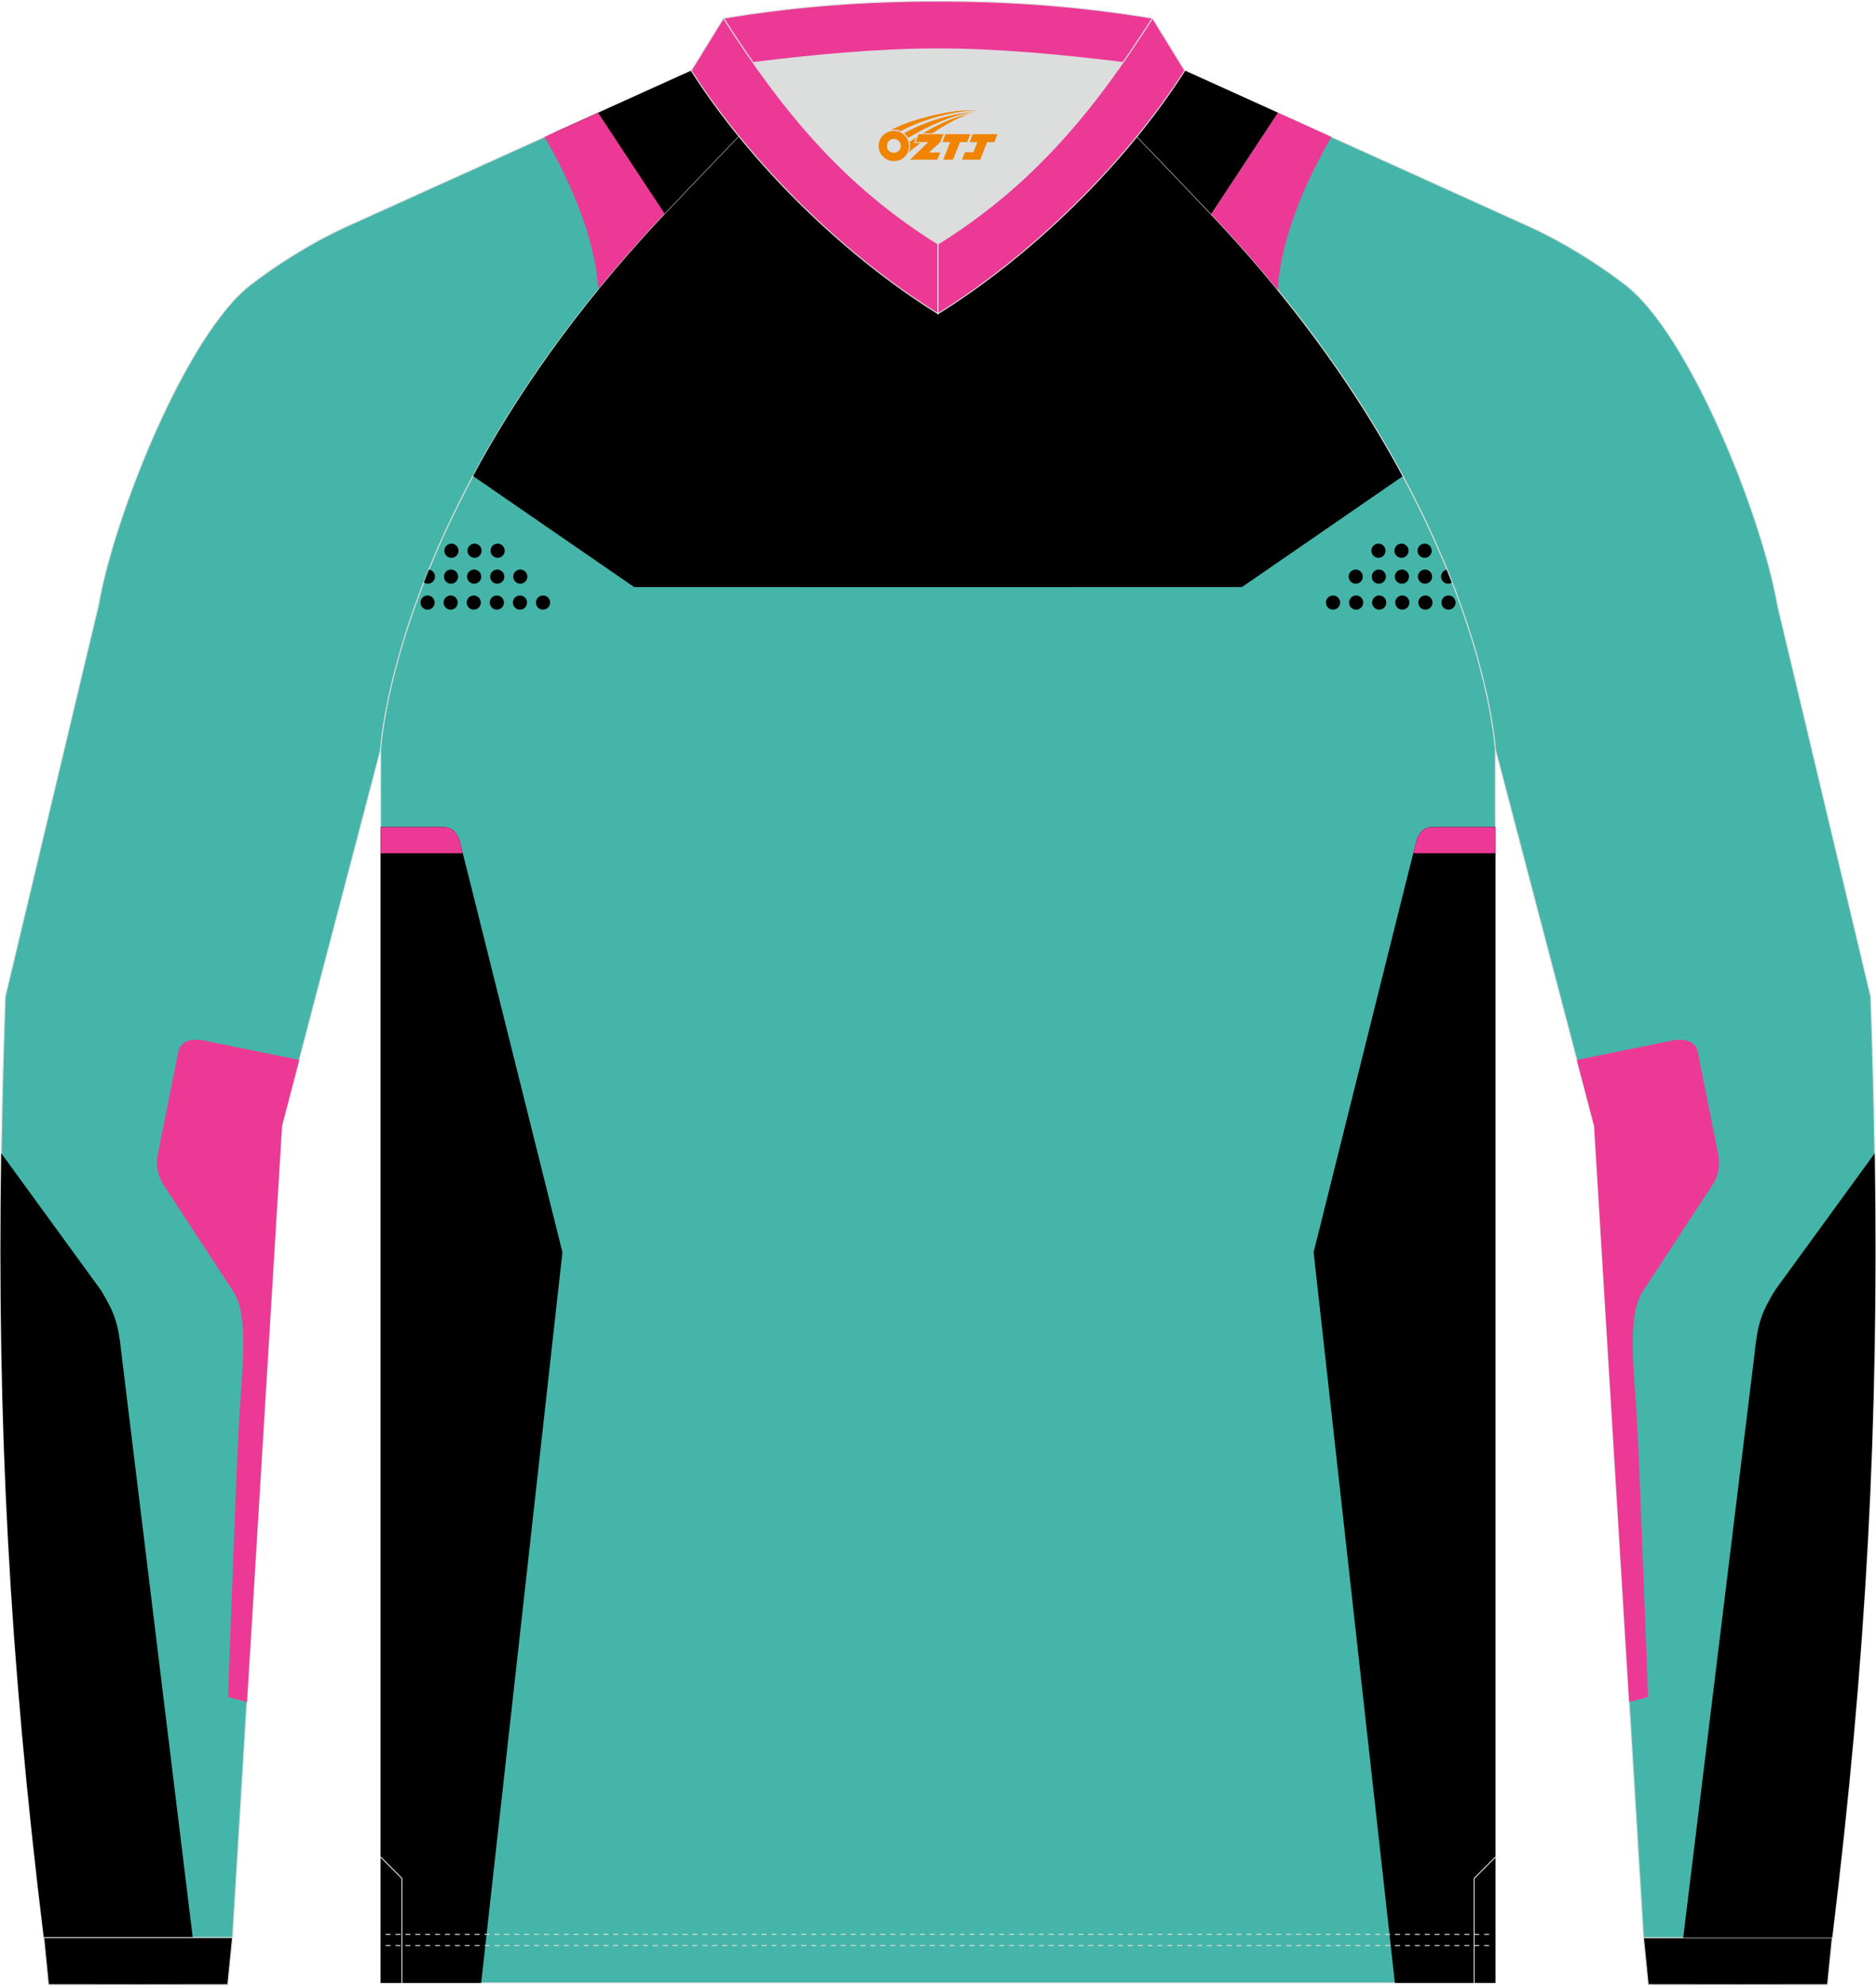 <?xml version="1.0" encoding="utf-8"?>
<!-- Generator: Adobe Illustrator 24.0.1, SVG Export Plug-In . SVG Version: 6.00 Build 0)  -->
<svg xmlns="http://www.w3.org/2000/svg" xmlns:xlink="http://www.w3.org/1999/xlink" version="1.1" id="图层_1" x="0px" y="0px" width="379.5px" height="401.5px" viewBox="0 0 379.12 400.82" enable-background="new 0 0 379.12 400.82" xml:space="preserve">
<g>
	
		<path fill-rule="evenodd" clip-rule="evenodd" fill="#45B5A9" stroke="#DCDDDD" stroke-width="0.2" stroke-miterlimit="22.926" d="   M149.36,27.43c-7.01,7.27-13.64,14.23-15.79,16.52c-54.02,57.62-56.65,107.3-56.65,107.3l-19.95,76.01L47,391.19H8.85   C0.61,323.83-1.36,269.77,1.07,201.13l18.85-79.1c3.08-17.85,17.7-54.67,30.79-64.71c4.92-3.78,12.03-8.42,19.65-11.86l69.34-31.34   C142.56,18.6,145.81,23.07,149.36,27.43z"/>
	<g>
		<path fill-rule="evenodd" clip-rule="evenodd" fill="#EC3995" d="M60.47,213.94l-18.75-3.82c0,0-4.97-1.41-5.7,2.25l-4.19,20.92    c0,0-0.61,3.07,1.15,5.76l14.19,21.67c3.27,4.99,1.67,16.54,1.13,26.29c-0.54,9.75-2.22,55.6-2.22,55.6l3.83,1.02l7.08-116.37    L60.47,213.94z"/>
		<path fill-rule="evenodd" clip-rule="evenodd" d="M20.35,260.38l-20.1-27.6c-0.83,54.46,1.66,101.72,8.6,158.4h30.1L24.49,272.82    C23.92,267.15,23.08,264.83,20.35,260.38z"/>
		<path fill-rule="evenodd" clip-rule="evenodd" d="M112.02,26.63l16.3,23.08c1.7-1.91,3.44-3.83,5.25-5.76    c2.15-2.29,8.78-9.25,15.79-16.52c-3.55-4.36-6.8-8.83-9.66-13.31L112.02,26.63z"/>
		<path fill-rule="evenodd" clip-rule="evenodd" fill="#EC3995" d="M110.07,27.51c5.21,9.09,10.19,20.31,10.86,30.89    c3.87-4.74,8.07-9.57,12.65-14.45l0.8-0.85l-13.51-20.47L110.07,27.51z"/>
	</g>
	
		<path fill-rule="evenodd" clip-rule="evenodd" fill="#45B5A9" stroke="#DCDDDD" stroke-width="0.2" stroke-miterlimit="22.926" d="   M302.21,400.35H189.56H76.92v-249.1c0,0,2.63-49.68,56.65-107.31c2.15-2.29,8.78-9.25,15.79-16.52   c11.34,13.93,25.73,26.78,40.2,35.79c14.47-9.01,28.86-21.87,40.2-35.79c7.01,7.27,13.65,14.23,15.79,16.52   c54.03,57.62,56.66,107.31,56.66,107.31V400.35z"/>
	<g>
		<g>
			<g>
				<path fill-rule="evenodd" clip-rule="evenodd" d="M269.39,120.13c0.79,0,1.43,0.64,1.43,1.43s-0.64,1.43-1.43,1.43      c-0.79,0-1.43-0.64-1.43-1.43C267.96,120.77,268.6,120.13,269.39,120.13z"/>
				<path fill-rule="evenodd" clip-rule="evenodd" d="M274.06,120.13c0.79,0,1.43,0.64,1.43,1.43s-0.64,1.43-1.43,1.43      c-0.79,0-1.43-0.64-1.43-1.43S273.27,120.13,274.06,120.13z"/>
				<path fill-rule="evenodd" clip-rule="evenodd" d="M278.72,120.13c0.79,0,1.43,0.64,1.43,1.43s-0.64,1.43-1.43,1.43      c-0.79,0-1.43-0.64-1.43-1.43S277.93,120.13,278.72,120.13z"/>
				<path fill-rule="evenodd" clip-rule="evenodd" d="M283.39,120.13c0.79,0,1.43,0.64,1.43,1.43s-0.64,1.43-1.43,1.43      c-0.79,0-1.43-0.64-1.43-1.43C281.96,120.77,282.6,120.13,283.39,120.13z"/>
				<path fill-rule="evenodd" clip-rule="evenodd" d="M288.06,120.13c0.79,0,1.43,0.64,1.43,1.43s-0.64,1.43-1.43,1.43      c-0.79,0-1.43-0.64-1.43-1.43S287.27,120.13,288.06,120.13z"/>
				<path fill-rule="evenodd" clip-rule="evenodd" d="M292.73,120.13c0.79,0,1.43,0.64,1.43,1.43s-0.64,1.43-1.43,1.43      c-0.79,0-1.43-0.64-1.43-1.43C291.3,120.77,291.94,120.13,292.73,120.13z"/>
			</g>
			<g>
				<path fill-rule="evenodd" clip-rule="evenodd" d="M273.98,114.89c0.79,0,1.43,0.64,1.43,1.43s-0.64,1.43-1.43,1.43      c-0.79,0-1.43-0.64-1.43-1.43C272.55,115.54,273.19,114.89,273.98,114.89z"/>
				<path fill-rule="evenodd" clip-rule="evenodd" d="M278.64,114.89c0.79,0,1.43,0.64,1.43,1.43s-0.64,1.43-1.43,1.43      c-0.79,0-1.43-0.64-1.43-1.43C277.22,115.54,277.86,114.89,278.64,114.89z"/>
				<path fill-rule="evenodd" clip-rule="evenodd" d="M283.31,114.89c0.79,0,1.43,0.64,1.43,1.43s-0.64,1.43-1.43,1.43      c-0.79,0-1.43-0.64-1.43-1.43C281.88,115.54,282.52,114.89,283.31,114.89z"/>
				<path fill-rule="evenodd" clip-rule="evenodd" d="M287.98,114.89c0.79,0,1.43,0.64,1.43,1.43s-0.64,1.43-1.43,1.43      c-0.79,0-1.43-0.64-1.43-1.43C286.55,115.54,287.19,114.89,287.98,114.89z"/>
				<path fill-rule="evenodd" clip-rule="evenodd" d="M293.48,117.48c-0.23,0.17-0.52,0.27-0.83,0.27c-0.79,0-1.43-0.64-1.43-1.43      c0-0.72,0.54-1.32,1.23-1.42C292.81,115.78,293.15,116.64,293.48,117.48z"/>
			</g>
			<g>
				<path fill-rule="evenodd" clip-rule="evenodd" d="M278.57,109.66c0.79,0,1.43,0.64,1.43,1.43s-0.64,1.43-1.43,1.43      c-0.79,0-1.43-0.64-1.43-1.43S277.78,109.66,278.57,109.66z"/>
				<path fill-rule="evenodd" clip-rule="evenodd" d="M283.23,109.66c0.79,0,1.43,0.64,1.43,1.43s-0.64,1.43-1.43,1.43      c-0.79,0-1.43-0.64-1.43-1.43C281.8,110.3,282.44,109.66,283.23,109.66z"/>
				<path fill-rule="evenodd" clip-rule="evenodd" d="M287.9,109.66c0.79,0,1.43,0.64,1.43,1.43s-0.64,1.43-1.43,1.43      c-0.79,0-1.43-0.64-1.43-1.43S287.11,109.66,287.9,109.66z"/>
			</g>
		</g>
		<g>
			<g>
				<path fill-rule="evenodd" clip-rule="evenodd" d="M109.74,120.13c-0.79,0-1.43,0.64-1.43,1.43s0.64,1.43,1.43,1.43      s1.43-0.64,1.43-1.43S110.53,120.13,109.74,120.13z"/>
				<path fill-rule="evenodd" clip-rule="evenodd" d="M105.08,120.13c-0.79,0-1.43,0.64-1.43,1.43s0.64,1.43,1.43,1.43      s1.43-0.64,1.43-1.43S105.86,120.13,105.08,120.13z"/>
				<path fill-rule="evenodd" clip-rule="evenodd" d="M100.41,120.13c-0.79,0-1.43,0.64-1.43,1.43s0.64,1.43,1.43,1.43      s1.43-0.64,1.43-1.43C101.84,120.77,101.2,120.13,100.41,120.13z"/>
				<path fill-rule="evenodd" clip-rule="evenodd" d="M95.74,120.13c-0.79,0-1.43,0.64-1.43,1.43s0.64,1.43,1.43,1.43      s1.43-0.64,1.43-1.43S96.53,120.13,95.74,120.13z"/>
				<path fill-rule="evenodd" clip-rule="evenodd" d="M91.07,120.13c-0.79,0-1.43,0.64-1.43,1.43s0.64,1.43,1.43,1.43      s1.43-0.64,1.43-1.43S91.86,120.13,91.07,120.13z"/>
				<path fill-rule="evenodd" clip-rule="evenodd" d="M86.41,120.13c-0.79,0-1.43,0.64-1.43,1.43s0.64,1.43,1.43,1.43      s1.43-0.64,1.43-1.43C87.83,120.77,87.19,120.13,86.41,120.13z"/>
			</g>
			<g>
				<path fill-rule="evenodd" clip-rule="evenodd" d="M105.15,114.89c-0.79,0-1.43,0.64-1.43,1.43s0.64,1.43,1.43,1.43      s1.43-0.64,1.43-1.43C106.58,115.54,105.94,114.89,105.15,114.89z"/>
				<path fill-rule="evenodd" clip-rule="evenodd" d="M100.49,114.89c-0.79,0-1.43,0.64-1.43,1.43s0.64,1.43,1.43,1.43      s1.43-0.64,1.43-1.43C101.92,115.54,101.28,114.89,100.49,114.89z"/>
				<path fill-rule="evenodd" clip-rule="evenodd" d="M95.82,114.89c-0.79,0-1.43,0.64-1.43,1.43s0.64,1.43,1.43,1.43      s1.43-0.64,1.43-1.43C97.25,115.54,96.61,114.89,95.82,114.89z"/>
				<path fill-rule="evenodd" clip-rule="evenodd" d="M91.15,114.89c-0.79,0-1.43,0.64-1.43,1.43s0.64,1.43,1.43,1.43      s1.43-0.64,1.43-1.43C92.58,115.54,91.94,114.89,91.15,114.89z"/>
				<path fill-rule="evenodd" clip-rule="evenodd" d="M85.65,117.48c0.23,0.17,0.52,0.27,0.83,0.27c0.79,0,1.43-0.64,1.43-1.43      c0-0.72-0.54-1.32-1.23-1.42C86.32,115.78,85.98,116.64,85.65,117.48z"/>
			</g>
			<g>
				<path fill-rule="evenodd" clip-rule="evenodd" d="M100.57,109.66c-0.79,0-1.43,0.64-1.43,1.43s0.64,1.43,1.43,1.43      s1.43-0.64,1.43-1.43C101.99,110.3,101.35,109.66,100.57,109.66z"/>
				<path fill-rule="evenodd" clip-rule="evenodd" d="M95.9,109.66c-0.79,0-1.43,0.64-1.43,1.43s0.64,1.43,1.43,1.43      s1.43-0.64,1.43-1.43S96.69,109.66,95.9,109.66z"/>
				<path fill-rule="evenodd" clip-rule="evenodd" d="M91.23,109.66c-0.79,0-1.43,0.64-1.43,1.43s0.64,1.43,1.43,1.43      s1.43-0.64,1.43-1.43S92.02,109.66,91.23,109.66z"/>
			</g>
		</g>
		<path fill-rule="evenodd" clip-rule="evenodd" d="M265.47,252.78l18.09-72.45l2.67-10.61c0,0,0.64-2.83,3.21-2.83h12.77v233.45    h-20.32L265.47,252.78z"/>
		<path fill-rule="evenodd" clip-rule="evenodd" fill="#EC3995" d="M285.61,172.19l0.62-2.46c0,0,0.64-2.83,3.21-2.83h12.77v5.29    L285.61,172.19L285.61,172.19z"/>
		<g>
			<g>
				<g>
					<defs>
						<path id="SVGID_1_" d="M285.61,172.19l0.62-2.46c0,0,0.64-2.83,3.21-2.83h12.77v5.29L285.61,172.19L285.61,172.19z"/>
					</defs>
					<clipPath id="SVGID_2_">
						<use xlink:href="#SVGID_1_" overflow="visible"/>
					</clipPath>
					<g clip-path="url(#SVGID_2_)">
						<g>
							<path fill-rule="evenodd" clip-rule="evenodd" fill="#EC3995" d="M333.94,226.13l-5.56-7.49v9.85         c0.05,1.04-0.36,3.36,5.56,3.36V226.13z"/>
							<path fill-rule="evenodd" clip-rule="evenodd" fill="#EC3995" d="M333.94,234.29c0,0-3.97,0.24-5.56-1.46v6.77         c0,0-0.38,6.86,5.56,7.25V234.29z"/>
						</g>
					</g>
				</g>
			</g>
		</g>
		<path fill-rule="evenodd" clip-rule="evenodd" d="M113.66,252.78l-18.09-72.45l-2.67-10.61c0,0-0.64-2.83-3.21-2.83H76.92v233.46    h20.32L113.66,252.78z"/>
		<path fill-rule="evenodd" clip-rule="evenodd" d="M216.57,41.81v76.62h-88.42L95.6,96.01c8.37-15.58,20.47-33.4,37.96-52.07    c2.15-2.29,8.78-9.25,15.79-16.52c11.34,13.93,25.73,26.78,40.2,35.79C198.86,57.42,208.13,50.04,216.57,41.81z"/>
		<path fill-rule="evenodd" clip-rule="evenodd" d="M162.56,41.83v76.6h88.42l32.55-22.42c-8.37-15.58-20.48-33.41-37.97-52.07    c-2.14-2.29-8.78-9.25-15.79-16.52c-11.34,13.92-25.73,26.78-40.2,35.79C180.27,57.42,171,50.05,162.56,41.83z"/>
		<path fill-rule="evenodd" clip-rule="evenodd" fill="#EC3995" d="M93.52,172.19l-0.62-2.46c0,0-0.64-2.83-3.21-2.83H76.92v5.29    L93.52,172.19L93.52,172.19z"/>
		<g>
			<g>
				<g>
					<defs>
						<path id="SVGID_3_" d="M93.52,172.19l-0.62-2.46c0,0-0.64-2.83-3.21-2.83H76.92v5.29L93.52,172.19L93.52,172.19z"/>
					</defs>
					<clipPath id="SVGID_4_">
						<use xlink:href="#SVGID_3_" overflow="visible"/>
					</clipPath>
					<g clip-path="url(#SVGID_4_)">
						<g>
							<path fill-rule="evenodd" clip-rule="evenodd" fill="#EC3995" d="M45.19,226.13l5.56-7.49v9.85         c-0.05,1.04,0.36,3.36-5.56,3.36V226.13z"/>
							<path fill-rule="evenodd" clip-rule="evenodd" fill="#EC3995" d="M45.19,234.29c0,0,3.97,0.24,5.56-1.46v6.77         c0,0,0.38,6.86-5.56,7.25V234.29z"/>
						</g>
					</g>
				</g>
			</g>
		</g>
	</g>
	<path fill-rule="evenodd" clip-rule="evenodd" fill="#DCDDDD" d="M189.56,49.14c15.89-9.89,27.13-21.97,37.39-36.65   c-12.7-1.56-25.43-2.75-37.39-2.75c-11.97,0-24.7,1.19-37.39,2.75C162.44,27.17,173.67,39.25,189.56,49.14z"/>
	
		<path fill-rule="evenodd" clip-rule="evenodd" fill="#EC3995" stroke="#DCDDDD" stroke-width="0.2" stroke-linejoin="bevel" stroke-miterlimit="22.926" d="   M226.96,12.49c2.01-2.88,3.99-5.86,5.96-8.94c-15.12-2.5-28.9-3.45-43.35-3.45c-14.45,0-28.23,0.95-43.35,3.45   c1.97,3.08,3.94,6.06,5.96,8.94c12.7-1.56,25.43-2.75,37.39-2.75S214.26,10.93,226.96,12.49z"/>
	<path fill-rule="evenodd" clip-rule="evenodd" stroke="#DCDDDD" stroke-width="0.2" stroke-miterlimit="22.926" d="M46.99,391.19   l-0.95,9.51c-12.08,0.03-24.17,0.03-36.25,0l-0.94-9.51C21.56,391.19,34.28,391.19,46.99,391.19z"/>
	<path fill-rule="evenodd" clip-rule="evenodd" stroke="#DCDDDD" stroke-width="0.2" stroke-miterlimit="22.926" d="M332.13,391.19   l0.95,9.51c12.08,0.03,24.17,0.03,36.25,0l0.95-9.51C357.56,391.19,344.85,391.19,332.13,391.19z"/>
	<g>
		
			<path fill="none" stroke="#DCDDDD" stroke-width="0.2" stroke-linejoin="bevel" stroke-miterlimit="22.926" stroke-dasharray="1,1" d="    M77.93,392.8c74.51,0,149.01,0,223.51,0"/>
		
			<path fill="none" stroke="#DCDDDD" stroke-width="0.2" stroke-linejoin="bevel" stroke-miterlimit="22.926" stroke-dasharray="1,1" d="    M77.93,390.55c74.51,0,149.01,0,223.51,0"/>
	</g>
	<polyline fill="none" stroke="#DCDDDD" stroke-width="0.2" stroke-miterlimit="22.926" points="81.22,400.4 81.22,379.23    76.92,374.93  "/>
	<polyline fill="none" stroke="#DCDDDD" stroke-width="0.2" stroke-miterlimit="22.926" points="297.91,400.4 297.91,379.23    302.21,374.93  "/>
	<path fill="#45B5A9" stroke="#DCDDDD" stroke-width="0.2" stroke-miterlimit="22.926" d="M229.76,27.43   c7.01,7.27,13.64,14.23,15.79,16.52c54.03,57.62,56.66,107.31,56.66,107.31l19.95,76.01l9.97,163.93h38.14   c8.23-67.36,10.21-121.42,7.78-190.06l-18.85-79.1c-3.08-17.85-17.7-54.67-30.79-64.71c-4.92-3.78-12.03-8.42-19.65-11.86   l-69.33-31.36C236.57,18.6,233.32,23.07,229.76,27.43z"/>
	
	
		<path fill-rule="evenodd" clip-rule="evenodd" fill="#EC3995" stroke="#DCDDDD" stroke-width="0.2" stroke-miterlimit="22.926" d="   M146.21,3.55l-6.52,10.57c12,18.8,30.86,37.28,49.87,49.1V49.14C170.56,37.31,158.21,22.35,146.21,3.55z"/>
	<path d="M354.63,272.82L340.16,391.2h30.11c6.93-56.68,9.42-103.95,8.59-158.41l-20.09,27.59   C356.04,264.83,355.2,267.15,354.63,272.82z"/>
	<path fill="#EC3995" d="M330.83,287.01c-0.54-9.75-2.14-21.3,1.13-26.29l14.19-21.67c1.76-2.69,1.15-5.76,1.15-5.76l-4.19-20.92   c-0.73-3.66-5.7-2.25-5.7-2.25l-18.75,3.82l3.5,13.33l7.08,116.35l3.81-1.01C333.05,342.61,331.37,296.76,330.83,287.01z"/>
	<path d="M239.43,14.11c-2.86,4.49-6.11,8.96-9.67,13.32c6.3,6.54,12.29,12.81,15,15.68l13.51-20.48L239.43,14.11z"/>
	<path fill="#EC3995" d="M258.27,22.63l-13.51,20.48c0.3,0.32,0.58,0.61,0.79,0.84c4.58,4.88,8.77,9.7,12.64,14.44   c0.67-10.57,5.65-21.8,10.86-30.88L258.27,22.63z"/>
	
		<path fill-rule="evenodd" clip-rule="evenodd" fill="#EC3995" stroke="#DCDDDD" stroke-width="0.2" stroke-miterlimit="22.926" d="   M232.91,3.55l6.52,10.57c-12,18.8-30.86,37.28-49.87,49.1V49.14C208.57,37.31,220.92,22.35,232.91,3.55z"/>
</g>
<g id="图层_x0020_1">
	<path fill="#F08300" d="M177.75,30.37c0.416,1.136,1.472,1.984,2.752,2.032c0.144,0,0.304,0,0.448-0.016h0.016   c0.016,0,0.064,0,0.128-0.016c0.032,0,0.048-0.016,0.08-0.016c0.064-0.016,0.144-0.032,0.224-0.048c0.016,0,0.016,0,0.032,0   c0.192-0.048,0.4-0.112,0.576-0.208c0.192-0.096,0.4-0.224,0.608-0.384c0.672-0.56,1.104-1.408,1.104-2.352   c0-0.224-0.032-0.448-0.08-0.672l0,0C183.59,28.49,183.54,28.32,183.46,28.14C182.99,27.05,181.91,26.29,180.64,26.29C178.95,26.29,177.57,27.66,177.57,29.36C177.57,29.71,177.63,30.05,177.75,30.37L177.75,30.37L177.75,30.37z M182.05,29.39L182.05,29.39C182.02,30.17,181.36,30.77,180.58,30.73C179.79,30.7,179.2,30.05,179.23,29.26c0.032-0.784,0.688-1.376,1.472-1.344   C181.47,27.95,182.08,28.62,182.05,29.39L182.05,29.39z"/>
	<polygon fill="#F08300" points="196.08,26.97 ,195.44,28.56 ,194,28.56 ,192.58,32.11 ,190.63,32.11 ,192.03,28.56 ,190.45,28.56    ,191.09,26.97"/>
	<path fill="#F08300" d="M198.05,22.24c-1.008-0.096-3.024-0.144-5.056,0.112c-2.416,0.304-5.152,0.912-7.616,1.664   C183.33,24.62,181.46,25.34,180.11,26.11C180.31,26.08,180.5,26.06,180.69,26.06c0.48,0,0.944,0.112,1.36,0.288   C186.15,24.03,193.35,21.98,198.05,22.24L198.05,22.24L198.05,22.24z"/>
	<path fill="#F08300" d="M183.52,27.71c4-2.368,8.88-4.672,13.488-5.248c-4.608,0.288-10.224,2-14.288,4.304   C183.04,27.02,183.31,27.34,183.52,27.71C183.52,27.71,183.52,27.71,183.52,27.71z"/>
	<polygon fill="#F08300" points="201.57,26.97 ,200.95,28.56 ,199.49,28.56 ,198.08,32.11 ,197.62,32.11 ,196.11,32.11 ,194.42,32.11    ,195.01,30.61 ,196.72,30.61 ,197.54,28.56 ,195.95,28.56 ,196.59,26.97"/>
	<polygon fill="#F08300" points="190.66,26.97 ,190.02,28.56 ,187.73,30.67 ,189.99,30.67 ,189.41,32.11 ,183.92,32.11 ,187.59,28.56    ,185.01,28.56 ,185.65,26.97"/>
	<path fill="#F08300" d="M195.94,22.83c-3.376,0.752-6.464,2.192-9.424,3.952h1.888C190.83,25.21,193.17,23.78,195.94,22.83z    M185.14,27.65C184.51,28.03,184.45,28.08,183.84,28.49c0.064,0.256,0.112,0.544,0.112,0.816c0,0.496-0.112,0.976-0.32,1.392   c0.176-0.16,0.32-0.304,0.432-0.4c0.272-0.24,0.768-0.64,1.6-1.296l0.32-0.256H184.66l0,0L185.14,27.65L185.14,27.65L185.14,27.65z"/>
</g>
</svg>